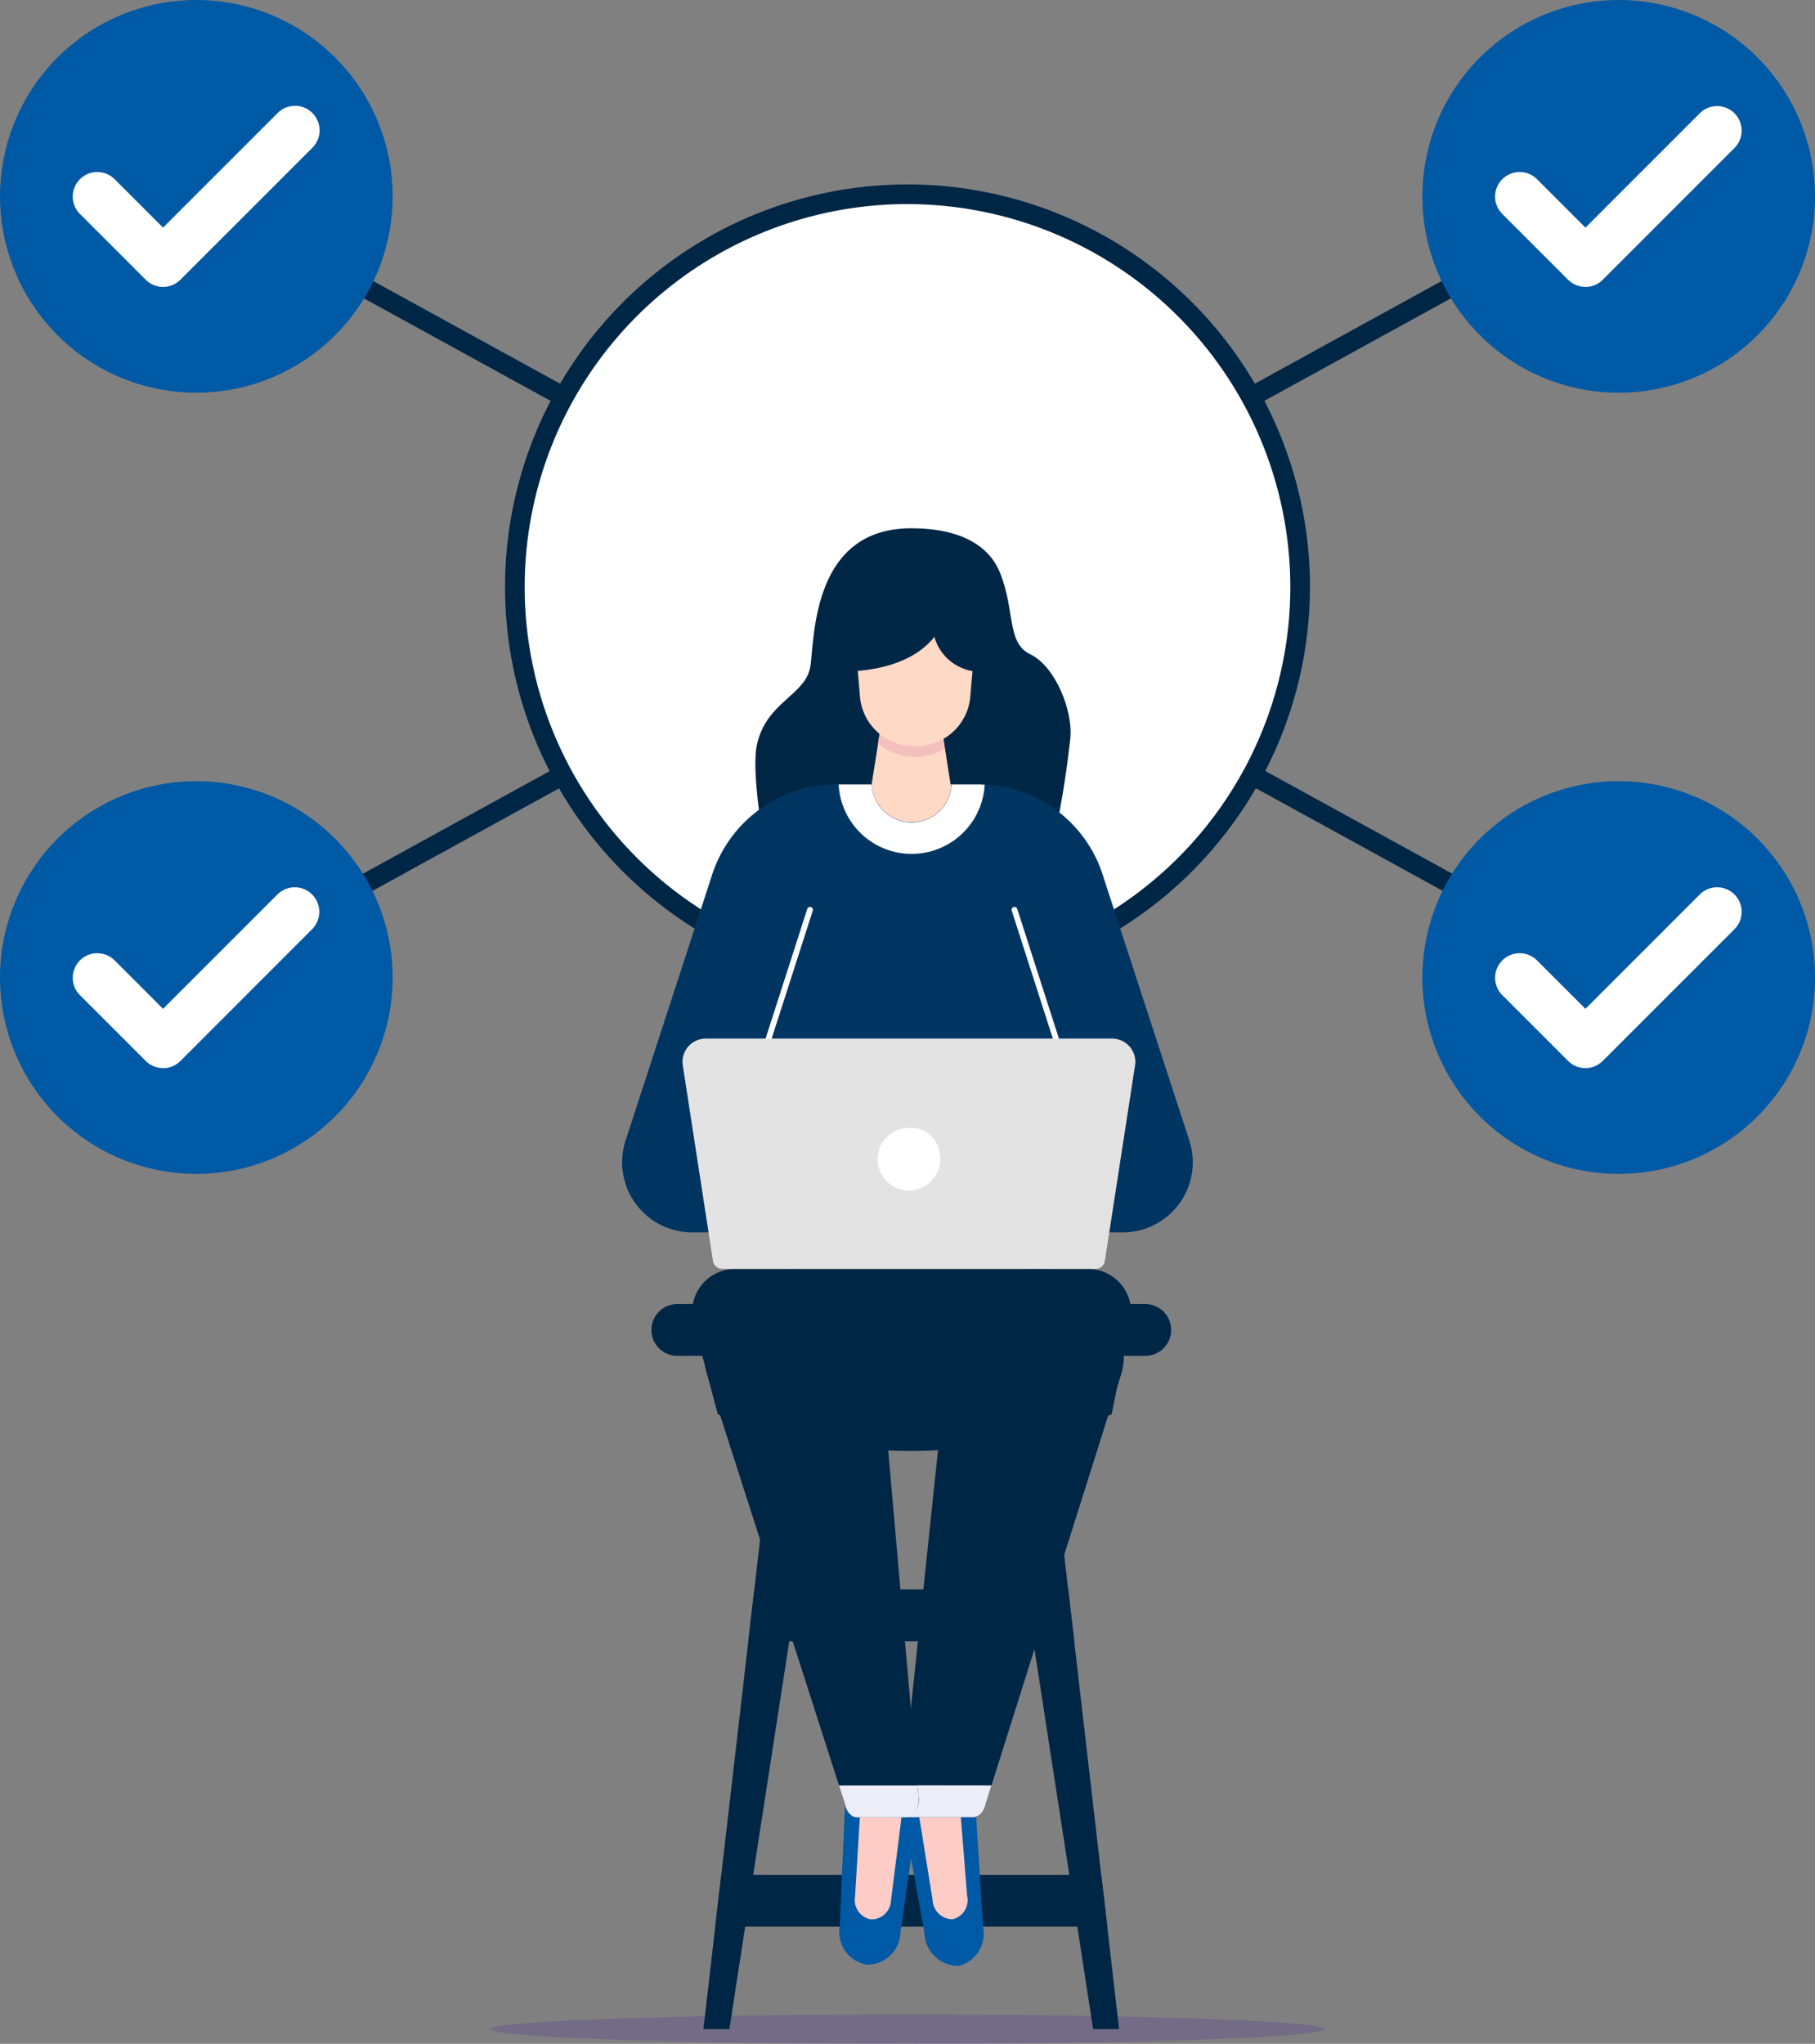 <svg id="그룹_11721" data-name="그룹 11721" xmlns="http://www.w3.org/2000/svg" xmlns:xlink="http://www.w3.org/1999/xlink" width="92.87" height="104.564" viewBox="0 0 92.87 104.564">
  <rect x="0" y="0" width="92.87" height="104.564" fill="#808080" stroke="none"/>
  <defs>
    <clipPath id="clip-path">
      <rect id="사각형_34838" data-name="사각형 34838" width="92.87" height="104.564" fill="#c7c7c7"/>
    </clipPath>
    <clipPath id="clip-path-2">
      <rect id="사각형_34837" data-name="사각형 34837" width="92.87" height="104.565" fill="none"/>
    </clipPath>
    <clipPath id="clip-path-3">
      <rect id="사각형_34836" data-name="사각형 34836" width="42.693" height="1.507" fill="none"/>
    </clipPath>
  </defs>
  <g id="그룹_11720" data-name="그룹 11720" clip-path="url(#clip-path)">
    <rect id="사각형_34834" data-name="사각형 34834" width="83.031" height="1.005" transform="translate(9.807 49.513) rotate(-28.782)" fill="#002646"/>
    <rect id="사각형_34835" data-name="사각형 34835" width="1.005" height="83.031" transform="translate(9.804 10.422) rotate(-61.227)" fill="#002646"/>
    <g id="그룹_11719" data-name="그룹 11719" transform="translate(0 0)">
      <g id="그룹_11718" data-name="그룹 11718" clip-path="url(#clip-path-2)">
        <path id="패스_7351" data-name="패스 7351" d="M145.083,59.663a20.091,20.091,0,1,1-20.091-20.091,20.091,20.091,0,0,1,20.091,20.091" transform="translate(-78.558 -29.634)" fill="#fff"/>
        <path id="패스_7352" data-name="패스 7352" d="M123.495,78.757a20.593,20.593,0,1,1,20.593-20.593,20.616,20.616,0,0,1-20.593,20.593m0-40.181a19.588,19.588,0,1,0,19.588,19.588,19.611,19.611,0,0,0-19.588-19.588" transform="translate(-77.06 -28.135)" fill="#002646"/>
        <path id="패스_7353" data-name="패스 7353" d="M309.895,10.044A10.045,10.045,0,1,1,299.849,0a10.045,10.045,0,0,1,10.045,10.045" transform="translate(-217.024 0.001)" fill="#0059a5"/>
        <path id="패스_7354" data-name="패스 7354" d="M309.294,30.818h0a1.255,1.255,0,0,1-.888-.368l-3.35-3.35a1.256,1.256,0,1,1,1.776-1.776l2.462,2.462,5.865-5.865a1.256,1.256,0,0,1,1.776,1.776l-6.753,6.754a1.255,1.255,0,0,1-.888.368" transform="translate(-228.171 -16.14)" fill="#fff"/>
        <path id="패스_7355" data-name="패스 7355" d="M309.895,169.189a10.045,10.045,0,1,1-10.045-10.045,10.045,10.045,0,0,1,10.045,10.045" transform="translate(-217.024 -119.177)" fill="#0059a5"/>
        <path id="패스_7356" data-name="패스 7356" d="M309.294,189.963h0a1.255,1.255,0,0,1-.888-.368l-3.35-3.35a1.256,1.256,0,1,1,1.776-1.776l2.462,2.462,5.865-5.865a1.256,1.256,0,0,1,1.776,1.776l-6.753,6.753a1.255,1.255,0,0,1-.888.368" transform="translate(-228.171 -135.319)" fill="#fff"/>
        <path id="패스_7357" data-name="패스 7357" d="M20.091,10.044A10.045,10.045,0,1,1,10.045,0,10.045,10.045,0,0,1,20.091,10.044" transform="translate(0 0.001)" fill="#0059a5"/>
        <path id="패스_7358" data-name="패스 7358" d="M19.489,30.818h0a1.255,1.255,0,0,1-.888-.368l-3.35-3.35a1.256,1.256,0,1,1,1.776-1.776l2.462,2.462,5.865-5.865A1.256,1.256,0,1,1,27.13,23.7L20.377,30.45a1.255,1.255,0,0,1-.888.368" transform="translate(-11.146 -16.14)" fill="#fff"/>
        <path id="패스_7359" data-name="패스 7359" d="M20.091,169.189a10.045,10.045,0,1,1-10.045-10.045,10.045,10.045,0,0,1,10.045,10.045" transform="translate(0 -119.177)" fill="#0059a5"/>
        <path id="패스_7360" data-name="패스 7360" d="M19.489,189.963h0a1.255,1.255,0,0,1-.888-.368l-3.35-3.35a1.256,1.256,0,1,1,1.776-1.776l2.462,2.462,5.865-5.865a1.256,1.256,0,0,1,1.776,1.776L20.377,189.6a1.255,1.255,0,0,1-.888.368" transform="translate(-11.146 -135.319)" fill="#fff"/>
        <g id="그룹_11717" data-name="그룹 11717" transform="translate(25.089 103.058)" opacity="0.2">
          <g id="그룹_11716" data-name="그룹 11716">
            <g id="그룹_11715" data-name="그룹 11715" clip-path="url(#clip-path-3)">
              <path id="패스_7361" data-name="패스 7361" d="M99.9,411.122c0,.416,9.557.753,21.346.753s21.346-.337,21.346-.753-9.557-.753-21.346-.753-21.346.337-21.346.753" transform="translate(-99.902 -410.369)" fill="#481aa0"/>
            </g>
          </g>
        </g>
        <path id="패스_7362" data-name="패스 7362" d="M157.993,268.308H134.051a1.325,1.325,0,0,1,0-2.65h23.943a1.325,1.325,0,0,1,0,2.65" transform="translate(-99.394 -198.942)" fill="#002646"/>
        <path id="패스_7363" data-name="패스 7363" d="M165.792,384.588H145.731l.308-2.65h19.444Z" transform="translate(-109.133 -286.02)" fill="#002646"/>
        <path id="패스_7364" data-name="패스 7364" d="M169.144,326.443H152.466l.308-2.65h16.062Z" transform="translate(-114.176 -242.477)" fill="#002646"/>
        <path id="패스_7365" data-name="패스 7365" d="M149.965,276.209l-1.846,11.95-.409,2.65-1.846,11.952-.41,2.65-.808,5.244h-1.329l.606-5.244.308-2.65,1.383-11.952.308-2.65,1.383-11.95Z" transform="translate(-107.325 -206.844)" fill="#002646"/>
        <path id="패스_7366" data-name="패스 7366" d="M208.2,310.655h-1.329l-.809-5.244-.409-2.65-1.846-11.952-.41-2.65-1.845-11.95h2.659l1.383,11.95.308,2.65,1.383,11.952.309,2.65Z" transform="translate(-150.938 -206.843)" fill="#002646"/>
        <path id="패스_7367" data-name="패스 7367" d="M161.861,107.616c2.573,0,4,.918,4.547,2.269.793,1.959.329,3.6,1.563,4.185s2.2,2.854,2.034,4.34-1.077,9.233-3.216,9.624h-10.7c-1.441-.842-2.468-7.556-2.13-9.27.452-2.3,2.553-2.576,2.758-4.14s.149-7.007,5.148-7.007" transform="translate(-115.243 -80.59)" fill="#002646"/>
        <path id="패스_7368" data-name="패스 7368" d="M181.683,146.092a2.049,2.049,0,0,1-4.092,0l.332-2.1.4-2.5h2.588l.433,2.768.288,1.828Z" transform="translate(-132.992 -105.961)" fill="#fed9c6"/>
        <path id="패스_7369" data-name="패스 7369" d="M152.171,182.717H130.406a3.593,3.593,0,0,1-3.573-4.609l4.5-13.818a6.692,6.692,0,0,1,6.416-4.492h1.7a2.048,2.048,0,0,0,4.091,0h1.278q.207,0,.415.014a6.661,6.661,0,0,1,6,4.478l4.506,13.818a3.594,3.594,0,0,1-3.573,4.609" transform="translate(-94.853 -119.667)" fill="#003562"/>
        <path id="패스_7370" data-name="패스 7370" d="M161.176,258.505H143.27a2.2,2.2,0,0,0-2.219,2.709l1.255,4.73a27.131,27.131,0,0,0,9.916,1.874,30.043,30.043,0,0,0,10.235-1.874l.967-4.858a2.21,2.21,0,0,0-2.248-2.581" transform="translate(-105.576 -193.585)" fill="#002646"/>
        <path id="패스_7371" data-name="패스 7371" d="M186.272,368.708h0a1.742,1.742,0,0,1-1.721-1.695L183.289,360a1.813,1.813,0,0,1,1.7-1.937,1.863,1.863,0,0,1,2.117,1.521l.439,7.107a1.7,1.7,0,0,1-1.273,2.021" transform="translate(-137.25 -268.129)" fill="#0059a5"/>
        <path id="패스_7372" data-name="패스 7372" d="M188.09,366.482h0a1.03,1.03,0,0,1-1.017-1l-.977-6.062a1.071,1.071,0,0,1,1.005-1.145,1.1,1.1,0,0,1,1.251.9l.49,6.115a1,1,0,0,1-.752,1.195" transform="translate(-139.356 -268.292)" fill="#feccc6"/>
        <path id="패스_7373" data-name="패스 7373" d="M172.445,367.115h0a1.7,1.7,0,0,1-1.388-1.946l.329-7.506a1.932,1.932,0,0,1,3.843.355l-1.061,7.438a1.7,1.7,0,0,1-1.723,1.658" transform="translate(-128.092 -266.6)" fill="#0059a5"/>
        <path id="패스_7374" data-name="패스 7374" d="M175.008,364.965h0a1,1,0,0,1-.82-1.15l.4-6.605a1.142,1.142,0,0,1,2.272.21l-.829,6.565a1.006,1.006,0,0,1-1.019.98" transform="translate(-130.439 -266.768)" fill="#feccc6"/>
        <path id="패스_7375" data-name="패스 7375" d="M153.773,286.554h-2.537c-.285,0-.536-.29-.609-.7l-.3-.931-6.767-21.073a4.281,4.281,0,0,1,3.615-5.287,4.767,4.767,0,0,1,.739-.059,4.426,4.426,0,0,1,4.441,3.686l1.994,22.733.049.568c.053.563-.241,1.068-.624,1.068" transform="translate(-107.398 -193.581)" fill="#002646"/>
        <path id="패스_7376" data-name="패스 7376" d="M194.924,263.845l-6.65,21.073-.295.931c-.081.414-.351.7-.663.7H184.35a.477.477,0,0,1-.224-.053,1,1,0,0,1-.454-1.014l2.455-23.3a4.426,4.426,0,0,1,4.444-3.686,4.737,4.737,0,0,1,.739.059,4.284,4.284,0,0,1,3.615,5.287" transform="translate(-137.541 -193.581)" fill="#002646"/>
        <path id="패스_7377" data-name="패스 7377" d="M178.343,159.812a3.741,3.741,0,0,1-7.472-.014h1.688a2.048,2.048,0,0,0,4.091,0h1.278q.208,0,.415.014" transform="translate(-127.959 -119.667)" fill="#fff"/>
        <path id="패스_7378" data-name="패스 7378" d="M182.329,144.264a2.915,2.915,0,0,1-1.521.423,2.882,2.882,0,0,1-1.9-.694l.4-2.5H181.9Z" transform="translate(-133.981 -105.961)" fill="#f4c0bd"/>
        <path id="패스_7379" data-name="패스 7379" d="M176.831,130.31h0a2.774,2.774,0,0,1-2.818-2.471l-.411-4.8h6.457l-.411,4.8a2.774,2.774,0,0,1-2.818,2.471" transform="translate(-130.005 -92.136)" fill="#fed9c6"/>
        <path id="패스_7380" data-name="패스 7380" d="M170.032,124.115s3.506.284,5.109-1.76a2.444,2.444,0,0,0,2.705,1.76l.1-4.107-7.557-.127Z" transform="translate(-127.331 -89.775)" fill="#002646"/>
        <path id="패스_7381" data-name="패스 7381" d="M150.827,195.818a.155.155,0,0,1-.044-.006.142.142,0,0,1-.1-.179l3.462-10.767a.146.146,0,0,1,.183-.093.142.142,0,0,1,.1.178l-3.462,10.767a.146.146,0,0,1-.14.1" transform="translate(-112.839 -138.365)" fill="#fff"/>
        <path id="패스_7382" data-name="패스 7382" d="M209.715,195.818a.155.155,0,0,0,.044-.006.142.142,0,0,0,.1-.179l-3.462-10.767a.147.147,0,0,0-.183-.093.142.142,0,0,0-.1.178l3.462,10.767a.146.146,0,0,0,.14.1" transform="translate(-154.347 -138.365)" fill="#fff"/>
        <path id="패스_7383" data-name="패스 7383" d="M160.991,211.578H140.272a1.19,1.19,0,0,0-1.216,1.339l1.55,10.044a.487.487,0,0,0,.488.4h19.074a.487.487,0,0,0,.488-.4l1.551-10.044a1.19,1.19,0,0,0-1.217-1.339" transform="translate(-104.124 -158.443)" fill="#e3e3e3"/>
        <path id="패스_7384" data-name="패스 7384" d="M182.068,231.105a1.6,1.6,0,1,1-1.575-1.32,1.465,1.465,0,0,1,1.575,1.32" transform="translate(-133.986 -172.078)" fill="#fff"/>
        <path id="패스_7385" data-name="패스 7385" d="M189.021,363.7l-.295.931c-.081.414-.351.7-.663.7h-3.4a.455.455,0,0,0,.21-.054,1.036,1.036,0,0,0,.414-1.014l-.049-.568Z" transform="translate(-138.288 -272.361)" fill="#ededf7"/>
        <path id="패스_7386" data-name="패스 7386" d="M174.385,365.334h-2.537c-.285,0-.536-.29-.609-.7l-.3-.931h4.022l.049.568c.053.563-.241,1.068-.624,1.068" transform="translate(-128.01 -272.361)" fill="#ededf7"/>
      </g>
    </g>
  </g>
</svg>
